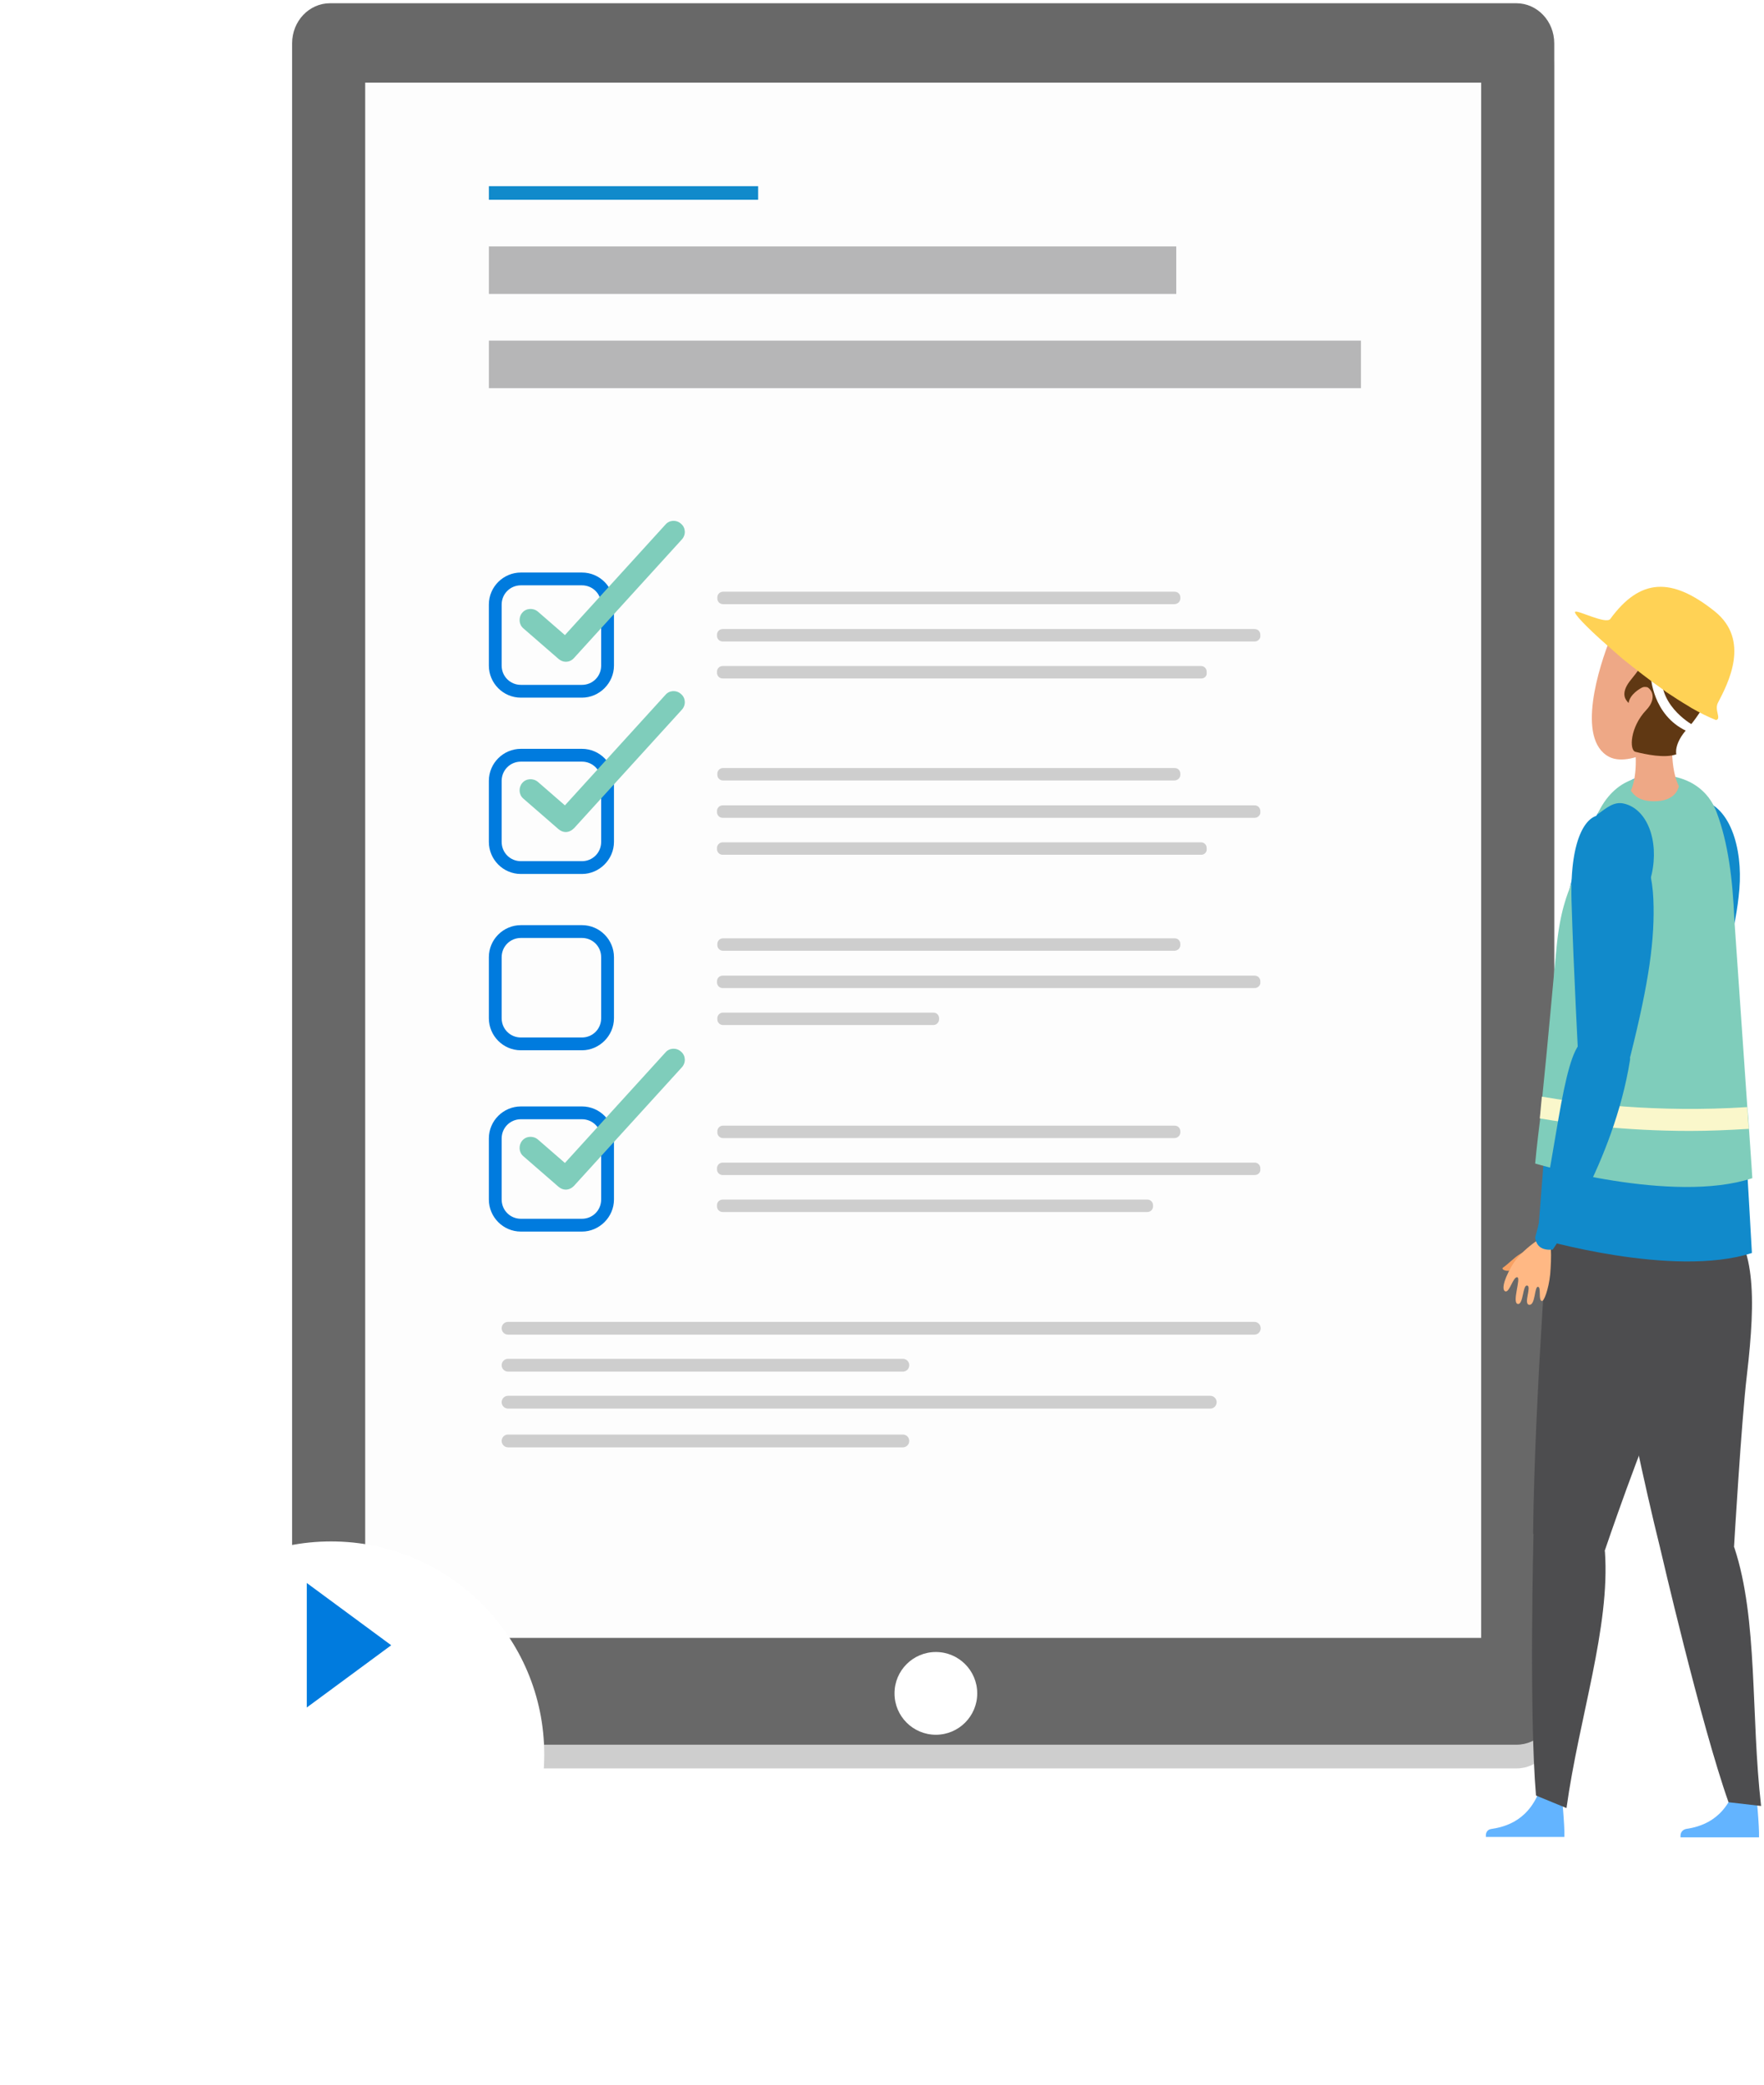 <svg width="463" height="547" viewBox="0 0 463 547" fill="none" xmlns="http://www.w3.org/2000/svg">
<path d="M398.054 464.01H86.645C81.123 464.01 76.672 459.318 76.672 453.496V17.583C76.672 11.762 81.123 7.07 86.645 7.07H397.971C403.494 7.07 407.945 11.762 407.945 17.583V453.496C408.028 459.318 403.576 464.01 398.054 464.01Z" fill="#CECECE"/>
<path d="M398.054 457.79H86.645C81.123 457.79 76.672 453.098 76.672 447.277V11.364C76.672 5.542 81.123 0.85 86.645 0.85H397.971C403.494 0.85 407.945 5.542 407.945 11.364V447.277C408.028 453.098 403.576 457.79 398.054 457.79Z" fill="#686868"/>
<circle cx="245.638" cy="444.325" r="10.856" fill="white"/>
<path d="M388.766 21.682H95.854V429.766H388.766V21.682Z" fill="#FDFDFD"/>
<path opacity="0.4" d="M308.738 64.659H128.314V77.126H308.738V64.659Z" fill="#4D4D4F"/>
<path d="M198.993 48.851H128.314V52.41H198.993V48.851Z" fill="#118ACB"/>
<path opacity="0.4" d="M357.211 89.375H128.314V101.843H357.211V89.375Z" fill="#4D4D4F"/>
<path d="M152.751 183.057H136.709C132.045 183.057 128.314 179.233 128.314 174.663V158.62C128.314 153.957 132.139 150.226 136.709 150.226H152.751C157.415 150.226 161.146 154.05 161.146 158.62V174.663C161.146 179.233 157.322 183.057 152.751 183.057ZM136.709 153.584C133.911 153.584 131.672 155.822 131.672 158.62V174.663C131.672 177.461 133.911 179.7 136.709 179.7H152.751C155.55 179.7 157.788 177.461 157.788 174.663V158.62C157.788 155.822 155.55 153.584 152.751 153.584H136.709Z" fill="#007BDE"/>
<path d="M152.751 229.32H136.709C132.045 229.32 128.314 225.496 128.314 220.925V204.883C128.314 200.219 132.139 196.488 136.709 196.488H152.751C157.415 196.488 161.146 200.312 161.146 204.883V220.925C161.146 225.496 157.322 229.32 152.751 229.32ZM136.709 199.846C133.911 199.846 131.672 202.085 131.672 204.883V220.925C131.672 223.723 133.911 225.962 136.709 225.962H152.751C155.55 225.962 157.788 223.723 157.788 220.925V204.883C157.788 202.085 155.55 199.846 152.751 199.846H136.709Z" fill="#007BDE"/>
<path d="M152.751 275.582H136.709C132.045 275.582 128.314 271.758 128.314 267.188V251.145C128.314 246.482 132.139 242.751 136.709 242.751H152.751C157.415 242.751 161.146 246.575 161.146 251.145V267.188C161.146 271.758 157.322 275.582 152.751 275.582ZM136.709 246.109C133.911 246.109 131.672 248.347 131.672 251.145V267.188C131.672 269.986 133.911 272.225 136.709 272.225H152.751C155.55 272.225 157.788 269.986 157.788 267.188V251.145C157.788 248.347 155.55 246.109 152.751 246.109H136.709Z" fill="#007BDE"/>
<path d="M152.751 323.151H136.709C132.045 323.151 128.314 319.327 128.314 314.756V298.714C128.314 294.05 132.139 290.319 136.709 290.319H152.751C157.415 290.319 161.146 294.143 161.146 298.714V314.756C161.146 319.327 157.322 323.151 152.751 323.151ZM136.709 293.677C133.911 293.677 131.672 295.916 131.672 298.714V314.756C131.672 317.554 133.911 319.793 136.709 319.793H152.751C155.55 319.793 157.788 317.554 157.788 314.756V298.714C157.788 295.916 155.55 293.677 152.751 293.677H136.709Z" fill="#007BDE"/>
<path d="M308.231 158.527H189.777C188.937 158.527 188.284 157.874 188.284 157.035V156.755C188.284 155.916 188.937 155.263 189.777 155.263H308.324C309.163 155.263 309.816 155.916 309.816 156.755V157.035C309.816 157.874 309.07 158.527 308.231 158.527Z" fill="#CECECE"/>
<path d="M329.312 168.321H189.685C188.846 168.321 188.193 167.668 188.193 166.828V166.548C188.193 165.709 188.846 165.056 189.685 165.056H329.312C330.151 165.056 330.804 165.709 330.804 166.548V166.828C330.898 167.574 330.151 168.321 329.312 168.321Z" fill="#CECECE"/>
<path d="M315.321 178.021H189.685C188.846 178.021 188.193 177.368 188.193 176.529V176.249C188.193 175.409 188.846 174.756 189.685 174.756H315.228C316.067 174.756 316.72 175.409 316.72 176.249V176.529C316.814 177.368 316.161 178.021 315.321 178.021Z" fill="#CECECE"/>
<path d="M308.231 204.789H189.777C188.937 204.789 188.284 204.136 188.284 203.297V203.017C188.284 202.178 188.937 201.525 189.777 201.525H308.324C309.163 201.525 309.816 202.178 309.816 203.017V203.297C309.816 204.136 309.07 204.789 308.231 204.789Z" fill="#CECECE"/>
<path d="M329.312 214.583H189.685C188.846 214.583 188.193 213.93 188.193 213.091V212.811C188.193 211.971 188.846 211.318 189.685 211.318H329.312C330.151 211.318 330.804 211.971 330.804 212.811V213.091C330.898 213.837 330.151 214.583 329.312 214.583Z" fill="#CECECE"/>
<path d="M315.321 224.283H189.685C188.846 224.283 188.193 223.63 188.193 222.791V222.511C188.193 221.671 188.846 221.019 189.685 221.019H315.228C316.067 221.019 316.72 221.671 316.72 222.511V222.791C316.814 223.537 316.161 224.283 315.321 224.283Z" fill="#CECECE"/>
<path d="M308.231 249.467H189.777C188.937 249.467 188.284 248.814 188.284 247.974V247.694C188.284 246.855 188.937 246.202 189.777 246.202H308.324C309.163 246.202 309.816 246.855 309.816 247.694V247.974C309.816 248.814 309.07 249.467 308.231 249.467Z" fill="#CECECE"/>
<path d="M329.312 259.26H189.685C188.846 259.26 188.193 258.607 188.193 257.768V257.488C188.193 256.649 188.846 255.996 189.685 255.996H329.312C330.151 255.996 330.804 256.649 330.804 257.488V257.768C330.898 258.514 330.151 259.26 329.312 259.26Z" fill="#CECECE"/>
<path d="M244.993 268.96H189.777C188.938 268.96 188.285 268.307 188.285 267.468V267.188C188.285 266.349 188.938 265.696 189.777 265.696H244.993C245.833 265.696 246.486 266.349 246.486 267.188V267.468C246.486 268.214 245.833 268.96 244.993 268.96Z" fill="#CECECE"/>
<path d="M308.231 298.62H189.777C188.937 298.62 188.284 297.968 188.284 297.128V296.848C188.284 296.009 188.937 295.356 189.777 295.356H308.324C309.163 295.356 309.816 296.009 309.816 296.848V297.128C309.816 297.968 309.07 298.62 308.231 298.62Z" fill="#CECECE"/>
<path d="M329.312 308.321H189.685C188.846 308.321 188.193 307.668 188.193 306.828V306.548C188.193 305.709 188.846 305.056 189.685 305.056H329.312C330.151 305.056 330.804 305.709 330.804 306.548V306.828C330.898 307.668 330.151 308.321 329.312 308.321Z" fill="#CECECE"/>
<path d="M189.685 318.021C188.846 318.021 188.193 317.368 188.193 316.529V316.249C188.193 315.409 188.846 314.756 189.685 314.756H301.144C301.984 314.756 302.636 315.409 302.636 316.249V316.529C302.636 317.368 301.984 318.021 301.144 318.021" fill="#CECECE"/>
<path d="M329.22 350.199H133.351C132.419 350.199 131.672 349.453 131.672 348.52C131.672 347.587 132.419 346.841 133.351 346.841H329.22C330.153 346.841 330.899 347.587 330.899 348.52C330.899 349.453 330.153 350.199 329.22 350.199Z" fill="#CECECE"/>
<path d="M236.976 359.899H133.352C132.419 359.899 131.673 359.153 131.673 358.22C131.673 357.288 132.419 356.542 133.352 356.542H236.976C237.909 356.542 238.655 357.288 238.655 358.22C238.655 359.153 237.909 359.899 236.976 359.899Z" fill="#CECECE"/>
<path d="M236.976 379.766H133.352C132.419 379.766 131.673 379.02 131.673 378.087C131.673 377.154 132.419 376.408 133.352 376.408H236.976C237.909 376.408 238.655 377.154 238.655 378.087C238.655 379.02 237.909 379.766 236.976 379.766Z" fill="#CECECE"/>
<path d="M317.655 369.599H133.352C132.419 369.599 131.673 368.853 131.673 367.921C131.673 366.988 132.419 366.242 133.352 366.242H317.655C318.588 366.242 319.334 366.988 319.334 367.921C319.334 368.853 318.588 369.599 317.655 369.599Z" fill="#CECECE"/>
<path d="M148.46 173.637C147.808 173.637 147.155 173.357 146.595 172.891L137.361 164.87C136.149 163.844 136.055 161.978 137.081 160.766C138.107 159.553 139.973 159.46 141.185 160.486L148.274 166.642L174.67 137.634C175.696 136.422 177.561 136.329 178.773 137.448C179.986 138.474 180.079 140.339 178.96 141.552L150.699 172.611C150.046 173.357 149.3 173.637 148.46 173.637Z" fill="#7FCDBB"/>
<path d="M148.46 218.314C147.808 218.314 147.155 218.034 146.595 217.568L137.361 209.546C136.149 208.52 136.055 206.655 137.081 205.442C138.107 204.23 139.973 204.137 141.185 205.163L148.274 211.318L174.67 182.311C175.696 181.099 177.561 181.005 178.773 182.125C179.986 183.151 180.079 185.016 178.96 186.229L150.699 217.288C150.046 217.941 149.3 218.314 148.46 218.314Z" fill="#7FCDBB"/>
<path d="M148.46 312.145C147.808 312.145 147.155 311.865 146.595 311.399L137.361 303.377C136.149 302.351 136.055 300.486 137.081 299.273C138.107 298.061 139.973 297.968 141.185 298.994L148.274 305.15L174.67 276.142C175.696 274.93 177.561 274.836 178.773 275.956C179.986 276.982 180.079 278.847 178.96 280.06L150.606 311.212C150.046 311.772 149.3 312.145 148.46 312.145Z" fill="#7FCDBB"/>
<g filter="url(#filter0_d)">
<ellipse cx="86.898" cy="430.362" rx="55.953" ry="55.908" fill="white"/>
</g>
<path d="M102.681 431.694L80.524 448.029L80.524 415.36L102.681 431.694Z" fill="#007BDE"/>
<path d="M445.248 209.66C454.236 210.647 457.415 222.821 456.538 233.241C455.661 243.66 452.701 254.518 445.248 273.383C444.809 274.589 443.823 275.686 442.617 276.344C439.438 277.879 439.438 280.731 431.546 273.492C431.546 273.492 433.3 249.254 435.273 230.828C436.917 213.938 442.179 209.331 445.248 209.66Z" fill="#118ACB"/>
<path d="M414.339 317.363C414.339 319.776 415.764 320.983 418.504 321.092C418.504 321.092 437.358 300.583 445.03 274.48C446.126 271.409 438.782 265.486 433.411 267.899C427.492 270.531 422.012 299.376 414.339 317.363Z" fill="#00969E"/>
<path d="M460.924 470.362C460.924 470.362 461.801 479.027 461.691 482.098H441.084V481.659C441.084 480.782 441.632 480.124 442.509 479.904C446.126 479.356 452.813 477.711 455.663 468.388L460.924 470.362Z" fill="#63B4FF"/>
<path d="M409.843 470.253C409.843 470.253 410.72 478.917 410.61 481.988H390.003V481.549C390.003 480.672 390.551 480.014 391.428 479.904C395.045 479.356 401.732 477.711 404.581 468.388L409.843 470.253Z" fill="#63B4FF"/>
<path d="M418.173 320.653C418.173 320.653 426.833 370.447 435.821 406.53C442.507 411.685 449.084 413.111 455.113 406.201C455.113 406.201 457.086 372.64 458.511 360.795C460.922 340.066 460.813 325.918 451.934 318.679L418.173 320.653Z" fill="#4D4D4F"/>
<path d="M406.885 314.731C406.885 314.731 402.829 365.073 402.391 402.363C407.543 409.163 413.571 412.234 421.135 407.079C421.135 407.079 431.328 377.027 436.699 366.389C442.07 355.75 446.674 330.963 439.988 321.75L406.885 314.731Z" fill="#4D4D4F"/>
<path d="M402.501 402.253C402.501 402.253 401.295 449.414 403.158 471.13L411.16 474.42C414.448 450.73 422.669 426.93 421.244 407.079C416.421 397.756 409.954 396.988 402.501 402.253Z" fill="#4D4D4F"/>
<path d="M435.822 406.53C435.822 406.53 446.454 452.485 453.689 472.885L462.238 473.872C459.498 450.072 461.471 424.956 455.223 406.092C448.098 398.305 441.741 399.401 435.822 406.53Z" fill="#4D4D4F"/>
<path d="M434.945 203.299C423.765 202.422 412.475 216.68 409.625 249.473C407.433 275.357 403.596 324.931 403.596 324.931C403.596 324.931 439.111 335.46 459.827 328.77C459.827 328.77 456.21 264.17 454.456 241.906C452.922 219.751 454.018 204.835 434.945 203.299Z" fill="#118ACB"/>
<path d="M402.939 305.299C402.939 305.299 439.002 316.047 459.938 309.137C459.938 309.137 459.609 303.873 459.061 296.196C458.951 294.441 458.841 292.467 458.622 290.492C457.416 273.273 455.772 249.144 455.224 241.357C454.786 230.718 453.58 221.177 450.62 213.28C447.113 203.628 436.481 201.764 428.369 204.615C424.752 205.822 421.354 209.002 419.271 213.718C421.683 211.964 423.656 210.209 426.287 210.867C432.315 212.293 435.494 220.518 433.521 229.402C431.438 238.176 424.971 244.209 418.943 242.893C414.558 241.905 413.024 237.518 412.585 231.596C411.379 234.557 409.406 239.273 408.53 248.815C407.762 256.383 406.228 274.15 404.803 287.86C404.583 289.834 404.474 291.808 404.255 293.563C403.378 300.363 402.939 305.299 402.939 305.299Z" fill="#7FCDBB"/>
<path d="M459.06 296.196C453.689 296.525 448.537 296.744 443.605 296.744C426.396 296.744 412.365 294.879 404.144 293.454C404.364 291.699 404.473 289.725 404.693 287.75C414.886 289.505 434.726 292.028 458.622 290.492C458.731 292.467 458.841 294.441 459.06 296.196Z" fill="#FAF7CB"/>
<path d="M422.778 167.215C419.709 174.783 413.571 193.977 422.339 198.583C428.368 201.764 441.631 193.428 444.262 187.396C446.893 181.364 454.346 173.028 440.206 165.351C428.697 159.099 424.422 163.048 422.778 167.215Z" fill="#EEA886"/>
<path d="M439.219 190.247C439.219 190.247 437.794 200.557 440.644 206.26C440.644 206.26 440.206 209.879 435.054 210.208C429.902 210.538 428.696 208.234 428.039 207.467C428.039 207.467 429.792 204.176 429.244 197.157C428.806 190.028 439.219 190.247 439.219 190.247Z" fill="#EEA886"/>
<path d="M432.096 186.299C427.821 190.796 427.602 196.828 429.246 197.267C431.877 197.925 436.919 199.022 439.988 197.925C439.988 197.925 439.221 195.183 442.947 191.125C446.674 187.067 452.264 177.635 450.839 171.822C450.291 169.738 448.318 166.887 445.578 164.913C443.386 163.377 438.344 162.061 436.7 160.635C436.151 160.196 435.713 159.758 435.384 159.429C433.85 157.674 433.63 156.248 436.151 155.371C429.246 155.48 425.3 159.429 424.642 164.035C427.054 165.132 428.259 165.9 429.794 167.325C433.411 170.945 431.548 174.125 428.04 178.403C425.519 181.474 426.396 183.229 427.054 183.996C427.273 184.325 427.492 184.435 427.492 184.435C427.492 184.106 427.602 183.887 427.711 183.558C428.15 182.57 428.917 181.803 429.794 181.145C430.781 180.487 431.219 180.158 431.986 180.267C432.315 180.267 432.534 180.377 432.644 180.487C434.069 181.583 434.398 183.887 432.096 186.299Z" fill="#603813"/>
<path d="M433.3 177.525C433.3 177.525 433.739 187.615 442.617 191.783L444.7 190.467C444.7 190.467 435.602 185.751 436.15 177.086C436.479 172.37 433.3 177.525 433.3 177.525Z" fill="white"/>
<path d="M421.683 169.19C421.902 169.409 422.231 169.628 422.56 169.957C423.436 170.725 424.313 171.493 425.19 172.261C425.409 172.48 425.738 172.699 425.958 172.919C429.246 175.551 432.863 178.402 436.48 180.925C436.809 181.144 437.028 181.364 437.357 181.583C439.33 182.899 441.194 184.106 443.057 185.202L443.934 185.751C446.236 187.067 448.428 188.164 450.401 188.931C451.936 188.602 449.853 186.299 450.949 184.325C453.58 179.28 459.499 167.983 450.072 160.415C438.673 151.312 430.452 151.751 422.669 162.39C421.573 163.925 414.01 159.977 413.462 160.525C412.804 160.744 416.312 164.473 421.683 169.19Z" fill="#FFD255"/>
<path d="M419.818 213.938C428.806 213.828 433.52 225.344 433.958 235.873C434.397 246.292 432.862 257.479 427.929 277.112C427.601 278.428 426.833 279.634 425.628 280.402C422.668 282.376 422.997 285.118 414.338 278.976C414.338 278.976 413.022 254.738 412.474 236.202C412.036 219.312 416.639 214.047 419.818 213.938Z" fill="#118ACB"/>
<path d="M394.498 332.608C395.923 331.621 397.567 329.866 398.882 329.099C399.978 328.44 400.855 327.782 401.951 328.111C403.047 328.44 404.253 329.976 403.486 330.963C402.609 331.95 401.074 332.06 400.417 331.731C399.759 331.402 398.115 332.389 397.677 332.828C395.703 334.144 393.84 333.047 394.498 332.608Z" fill="#F8A163"/>
<path d="M405.678 324.053C405.678 324.053 399.32 327.673 396.799 332.169C394.278 336.556 394.278 338.64 395.155 338.86C396.251 339.079 397.128 335.021 398.224 335.131C399.32 335.24 396.689 342.04 398.443 342.15C399.868 342.26 399.649 336.995 400.855 337.324C402.06 337.543 399.758 342.26 401.403 342.369C403.047 342.479 402.718 337.434 403.704 337.653C404.581 337.763 403.704 341.163 404.691 341.382C405.239 341.492 406.445 338.421 406.883 334.363C407.212 330.195 407.431 324.273 405.678 324.053Z" fill="#FFB884"/>
<path d="M402.937 324.711C403.266 327.124 404.801 328.111 407.541 327.892C407.541 327.892 423.544 305.079 427.819 278.208C428.477 275.028 420.475 270.092 415.433 273.163C409.953 276.673 408.199 305.957 402.937 324.711Z" fill="#118ACB"/>
<defs>
<filter id="filter0_d" x="0.945" y="374.454" width="171.906" height="171.816" filterUnits="userSpaceOnUse" color-interpolation-filters="sRGB">
<feFlood flood-opacity="0" result="BackgroundImageFix"/>
<feColorMatrix in="SourceAlpha" type="matrix" values="0 0 0 0 0 0 0 0 0 0 0 0 0 0 0 0 0 0 127 0"/>
<feOffset dy="30"/>
<feGaussianBlur stdDeviation="15"/>
<feColorMatrix type="matrix" values="0 0 0 0 0.302 0 0 0 0 0.302 0 0 0 0 0.31 0 0 0 0.09 0"/>
<feBlend mode="normal" in2="BackgroundImageFix" result="effect1_dropShadow"/>
<feBlend mode="normal" in="SourceGraphic" in2="effect1_dropShadow" result="shape"/>
</filter>
</defs>
</svg>
